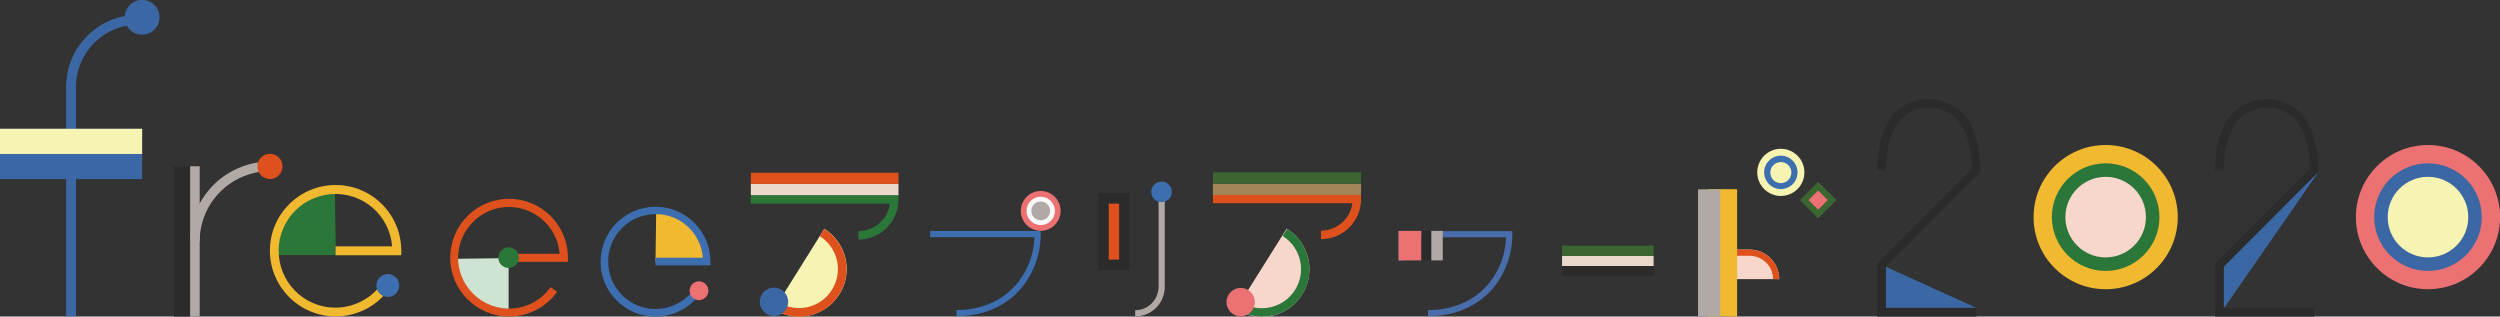 <?xml version="1.0" encoding="utf-8"?>
<!-- Generator: Adobe Illustrator 24.2.0, SVG Export Plug-In . SVG Version: 6.00 Build 0)  -->
<svg version="1.1" id="レイヤー_1" xmlns="http://www.w3.org/2000/svg" xmlns:xlink="http://www.w3.org/1999/xlink" x="0px"
	 y="0px" viewBox="0 0 1092.2 138.3" style="enable-background:new 0 0 1092.2 138.3;" xml:space="preserve">
<rect x="0" y="0" width="1092.2" height="138.3" fill="#333333" stroke="none"/>
<style type="text/css">
	.st0{fill:none;stroke:#3C6EB0;stroke-width:5;stroke-miterlimit:10;}
	.st1{fill:#F1B92F;}
	.st2{fill:#2B7639;}
	.st3{fill:#F7D6CB;}
	.st4{fill:#EB7172;}
	.st5{fill:#3B68A4;}
	.st6{fill:#F7F3B3;}
	.st7{fill:#EAD8CA;}
	.st8{fill:#3B6531;}
	.st9{fill:#2B2B2B;}
	.st10{fill:#496DAB;}
	.st11{fill:#B1A9A5;}
	.st12{fill:#3C6EB0;}
	.st13{fill:#CFE3D2;}
	.st14{fill:#DE511D;}
	.st15{fill:#DE511D;stroke:#2B2B2B;stroke-width:4.455;stroke-miterlimit:10;}
	.st16{fill:#A48557;}
	.st17{fill:#F9F9F9;}
</style>
<path class="st0" d="M80.9-183.8"/>
<g transform="translate(888.423 247.155)">
	<circle class="st1" cx="31.5" cy="-152.3" r="31.5"/>
	<circle class="st2" cx="31.5" cy="-152.3" r="23.5"/>
	<circle class="st3" cx="31.5" cy="-152.3" r="17.6"/>
</g>
<g transform="translate(1029.236 247.155)">
	<circle class="st4" cx="31.5" cy="-152.3" r="31.5"/>
	<circle class="st5" cx="31.5" cy="-152.3" r="23.5"/>
	<circle class="st6" cx="31.5" cy="-152.3" r="17.6"/>
</g>
<g transform="translate(682.431 291.118)">
	<rect x="0" y="-179.4" class="st7" width="40" height="4.5"/>
	<rect x="0" y="-183.8" class="st8" width="40" height="4.5"/>
	<rect x="0" y="-174.9" class="st9" width="40" height="4.5"/>
</g>
<g transform="translate(820.135 227.005)">
	<path class="st5" d="M43.3-92.5H2.1v-18.7L43.3-92.5z"/>
	<path class="st9" d="M43.3-88.7H0v-23.3l41.4-41.4c0-3-0.4-15-6.8-21.8c-6.7-6.4-17.3-6.4-24,0c-7.4,7.8-6.8,22.4-6.8,22.5L0-152.5
		c0-0.7-0.7-16.3,7.8-25.3c8.2-7.9,21.2-7.9,29.4,0c8.5,8.9,7.9,24.6,7.8,25.3l0,0.7L3.8-110.5v18h39.5L43.3-88.7z"/>
</g>
<g transform="translate(967.752 227.005)">
	<path class="st5" d="M45-151.7L1.9-89.5L2-111.2L45-151.7z"/>
	<path class="st9" d="M43.3-88.7H0v-23.3l41.4-41.4c0-3-0.4-15-6.8-21.8c-6.7-6.4-17.3-6.4-24,0c-7.4,7.8-6.8,22.4-6.8,22.5L0-152.5
		c0-0.7-0.7-16.3,7.8-25.3c8.2-7.9,21.2-7.9,29.4,0c8.5,8.9,7.9,24.6,7.8,25.3l0,0.7L3.8-110.5v18h39.5V-88.7z"/>
</g>
<g transform="translate(611.014 284.664)">
	<path class="st10" d="M12.9-146.5v-2.7c21.8,0,33.4-15.8,34.1-31.8H2.7v10.2H0v-12.9h49.7v1.4c0,9.1-3.3,17.9-9.4,24.7
		C33.4-150.4,24-146.5,12.9-146.5z"/>
	<rect x="0" y="-183.8" class="st4" width="10" height="12.9"/>
	<rect x="10" y="-183.8" class="st9" width="5" height="12.9"/>
	<rect x="14.3" y="-183.8" class="st11" width="5" height="12.9"/>
</g>
<g transform="translate(117.912 264.526)">
	<path class="st2" d="M28.4-181.3c-15.6,0-28.2,12.6-28.2,28.2l0,0h28.6L28.4-181.3z"/>
	<path class="st1" d="M28.7-126.3C12.9-126.3,0-139.2,0-155c0-15.9,12.9-28.7,28.7-28.7c15.9,0,28.7,12.9,28.7,28.7v2H28.7v-3.9
		h24.7c-1.1-13.7-13-23.9-26.7-22.8c-13.7,1.1-23.9,13-22.8,26.7s13,23.9,26.7,22.8c7.3-0.6,14-4.4,18.3-10.4l3.2,2.3
		C46.8-130.8,38.1-126.3,28.7-126.3z"/>
	<circle class="st12" cx="51.5" cy="-139.8" r="5"/>
</g>
<g transform="translate(0 183.758)">
	<path class="st5" d="M33.2-45.6h-4.3v-100.2c0-17.4,14.1-31.5,31.5-31.5v4.3c-15,0-27.2,12.2-27.2,27.2L33.2-45.6z"/>
	<rect y="-127.5" class="st5" width="62.1" height="22"/>
	<rect y="-127.5" class="st6" width="62.1" height="11"/>
	<circle class="st5" cx="62.1" cy="-176.2" r="7.6"/>
</g>
<g transform="translate(196.7 270.667)">
	<path class="st13" d="M1.9-157.6c0,13,10.6,23.6,23.6,23.6v-23.9L1.9-157.6z"/>
	<path class="st14" d="M25.7-132.4C11.5-132.4,0-143.9,0-158.1s11.5-25.7,25.7-25.7c14.2,0,25.7,11.5,25.7,25.7v1.8H25.7v-3.5h22.1
		c-1-12.2-11.7-21.3-23.9-20.4c-12.2,1-21.3,11.7-20.4,23.9c1,12.2,11.7,21.3,23.9,20.4c6.6-0.5,12.6-3.9,16.4-9.3l2.9,2
		C41.9-136.4,34-132.4,25.7-132.4z"/>
	<circle class="st2" cx="25.5" cy="-158.1" r="4.5"/>
</g>
<g transform="translate(262.377 274.009)">
	<path class="st1" d="M24.3-181.8c12.2,0,22.1,9.9,22.1,22.1v0H24L24.3-181.8z"/>
	<path class="st12" d="M24-135.7c-13.3,0-24-10.8-24-24s10.8-24,24-24c13.3,0,24,10.8,24,24v1.6H24v-3.3h20.7
		c-0.9-11.4-10.9-20-22.3-19c-11.4,0.9-20,10.9-19,22.3c0.9,11.4,10.9,20,22.3,19c6.1-0.5,11.7-3.7,15.3-8.7l2.7,1.9
		C39.1-139.5,31.8-135.7,24-135.7z"/>
	<circle class="st4" cx="43" cy="-147" r="4.1"/>
</g>
<g transform="translate(482.157 263.027)">
	<path class="st11" d="M13.8-124.8v-2.7c5.6,0,10.1-4.5,10.2-10.2v-39.3h2.7v39.3C26.7-130.5,20.9-124.8,13.8-124.8z"/>
	<rect x="0" y="-176.3" class="st15" width="9" height="28.9"/>
	<rect x="0" y="-176.3" class="st15" width="9" height="28.9"/>
	<circle class="st12" cx="25.3" cy="-179.2" r="4.5"/>
</g>
<g transform="translate(328.034 259.253)">
	<path class="st6" d="M32.1-159.3c9.7,6.1,12.7,18.9,6.6,28.6s-18.9,12.7-28.6,6.6l0,0L32.1-159.3z"/>
	<path class="st14" d="M21.1-120.9c-3.9,0-7.7-1.1-11-3.2l2-3.1c8,4.9,18.5,2.5,23.4-5.6c4.9-7.9,2.5-18.3-5.4-23.3l2-3.1
		c9.7,6.1,12.6,18.9,6.5,28.6C34.9-124.6,28.2-120.9,21.1-120.9L21.1-120.9z"/>
	<path class="st2" d="M47-154.6v-3.7c6.9,0,12.8-5.1,13.7-12H0v-3.7h64.5v1.9C64.5-162.4,56.7-154.6,47-154.6z"/>
	<circle class="st5" cx="10.1" cy="-127.4" r="6.2"/>
	<rect x="0" y="-178.9" class="st7" width="64.5" height="4.9"/>
	<rect x="0" y="-183.8" class="st14" width="64.5" height="4.9"/>
</g>
<g transform="translate(529.917 259.077)">
	<path class="st3" d="M32.2-159.2c9.8,6,12.9,18.8,6.9,28.6c-6,9.8-18.8,12.9-28.6,6.9c-0.1-0.1-0.3-0.2-0.4-0.3L32.2-159.2z"/>
	<path class="st2" d="M21.2-120.8c-3.9,0-7.7-1.1-11-3.2l2-3.1c8,5.1,18.5,2.7,23.6-5.2c5.1-8,2.7-18.5-5.2-23.6
		c-0.1-0.1-0.2-0.1-0.2-0.1l2-3.1c9.7,6.1,12.7,18.9,6.6,28.7c-2.9,4.7-7.6,8-13,9.2C24.3-121,22.7-120.8,21.2-120.8z"/>
	<path class="st14" d="M47.2-154.6v-3.7c6.9,0,12.8-5.1,13.7-12H0v-3.7h64.7v1.9C64.7-162.4,56.9-154.6,47.2-154.6z"/>
	<circle class="st4" cx="12.1" cy="-127.1" r="6.2"/>
	<rect x="0" y="-178.8" class="st16" width="64.7" height="4.9"/>
	<rect x="0" y="-183.8" class="st8" width="64.7" height="4.9"/>
</g>
<g transform="translate(76.035 251.002)">
	<g transform="translate(7.008 3.348)">
		<path class="st11" d="M4.2-148.9H0c0-19.2,15.6-34.8,34.9-34.9v4.2C17.9-179.5,4.2-165.8,4.2-148.9z"/>
		<rect x="0" y="-181.7" class="st11" width="4.2" height="65.5"/>
	</g>
	<circle class="st14" cx="41.9" cy="-178.3" r="5.5"/>
	<rect x="0" y="-178.3" class="st9" width="7" height="65.6"/>
</g>
<g transform="translate(406.368 267.233)">
	<path class="st4" d="M48.3-166.4c-4.8,0-8.7-3.9-8.7-8.7c0-4.8,3.9-8.7,8.7-8.7c4.8,0,8.7,3.9,8.7,8.7
		C57-170.3,53.1-166.4,48.3-166.4z"/>
	<path class="st12" d="M11.5-129.1v-2.7c21.8,0,33.4-15.8,34.1-31.8H0v-2.7h48.3v1.4c0,9.1-3.3,17.9-9.5,24.7
		C32.1-133,22.6-129.1,11.5-129.1z"/>
	<path class="st17" d="M48.3-168.9c-3.4,0-6.2-2.8-6.2-6.2c0-3.4,2.8-6.2,6.2-6.2c3.4,0,6.2,2.8,6.2,6.2c0,0,0,0,0,0
		C54.5-171.6,51.7-168.9,48.3-168.9z"/>
	<path class="st11" d="M48.3-171c-2.3,0-4.1-1.8-4.1-4.1s1.8-4.1,4.1-4.1c2.3,0,4.1,1.8,4.1,4.1v0C52.4-172.8,50.6-171,48.3-171z"/>
</g>
<g transform="translate(741.842 248.806)">
	<g transform="translate(4.369)">
		<circle class="st6" cx="31.8" cy="-173.5" r="10.3"/>
		
			<rect x="43.8" y="-165.7" transform="matrix(0.707 -0.707 0.707 0.707 128.24 -13.28)" class="st4" width="8.5" height="8.5"/>
		<path class="st8" d="M48.1-153.4l-8-8l8-8l8,8L48.1-153.4z M43.9-161.4l4.2,4.2l4.2-4.2l-4.2-4.2L43.9-161.4z"/>
		<path class="st12" d="M31.8-166.2c-4,0-7.3-3.3-7.3-7.3s3.3-7.3,7.3-7.3c4,0,7.3,3.3,7.3,7.3c0,0,0,0,0,0
			C39.1-169.5,35.9-166.2,31.8-166.2z M31.8-178c-2.5,0-4.6,2-4.6,4.6c0,2.5,2,4.6,4.6,4.6c2.5,0,4.6-2,4.6-4.6l0,0
			C36.4-176,34.4-178,31.8-178z"/>
		<g transform="translate(0 17.642)">
			<path class="st3" d="M6.7-144.5v-12.9h11.5c7.1,0,12.9,5.8,12.9,12.9L6.7-144.5z"/>
			<rect x="5.4" y="-183.8" class="st12" width="2.7" height="55.6"/>
			<path class="st14" d="M31.1-144.5h-2.7c0-5.6-4.5-10.1-10.2-10.2H6.7v-2.7h11.5C25.4-157.3,31.1-151.6,31.1-144.5z"/>
			<rect x="0" y="-183.8" class="st1" width="12.7" height="55.6"/>
		</g>
	</g>
	<rect x="0" y="-166.1" class="st11" width="9.7" height="55.6"/>
</g>
</svg>
